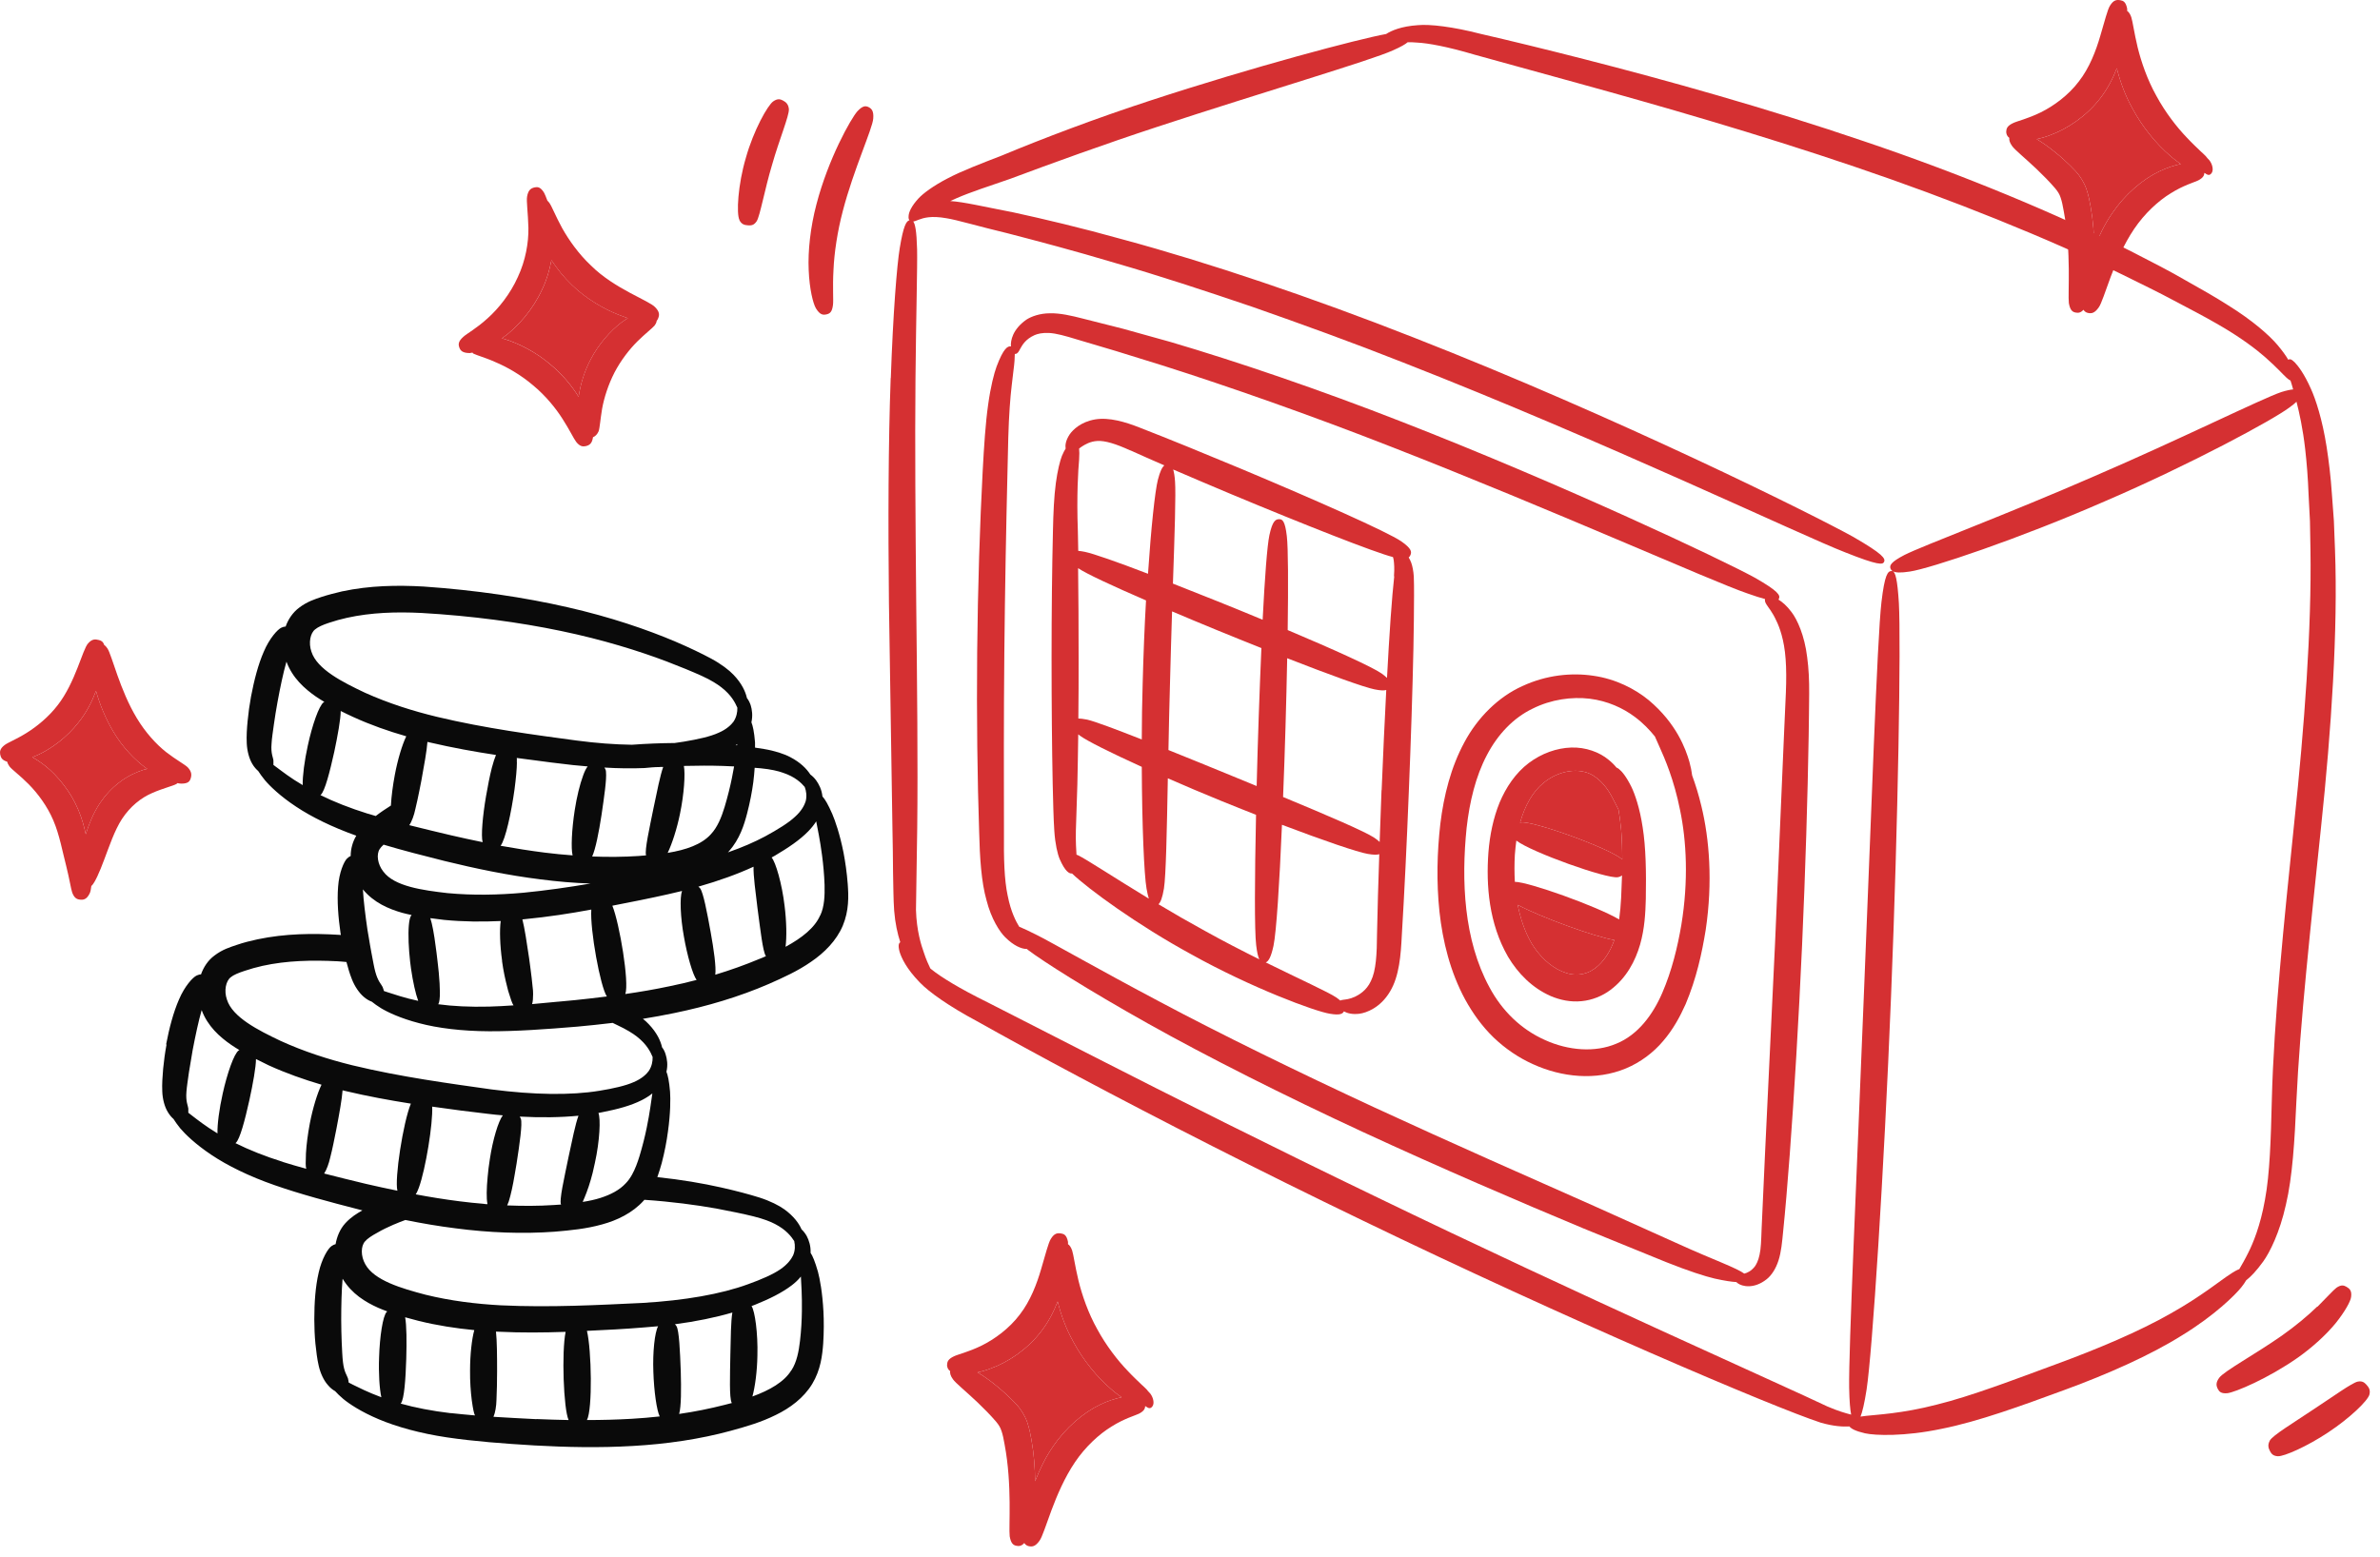 <?xml version="1.0" encoding="UTF-8"?> <svg xmlns="http://www.w3.org/2000/svg" width="191" height="125" viewBox="0 0 191 125" fill="none"><path d="M71.489 30.35C71.669 25.18 71.979 21.27 72.209 19.9C72.499 18.14 72.729 17.74 72.989 17.68C72.929 17.62 72.899 17.52 72.919 17.32C72.939 17.02 73.149 16.54 73.709 15.93C74.079 15.53 74.889 14.92 76.049 14.32C77.209 13.71 78.739 13.13 80.389 12.49C83.699 11.11 87.949 9.5 92.229 8.1C100.609 5.35 109.069 3.12 111.239 2.73C111.659 2.46 112.449 2.11 113.789 2.02C114.749 1.93 116.579 2.14 118.829 2.72C121.089 3.24 123.939 3.93 127.179 4.76C133.659 6.42 141.689 8.65 149.589 11.34C157.499 14.01 165.239 17.22 171.229 20.28C172.729 21.05 174.139 21.77 175.389 22.5C176.659 23.21 177.799 23.86 178.799 24.5C180.819 25.75 182.169 26.97 182.779 27.7C183.169 28.16 183.439 28.54 183.639 28.88C183.739 28.81 183.869 28.8 184.159 29.09C184.439 29.39 184.909 29.98 185.459 31.22C185.829 32.03 186.369 33.65 186.719 35.89C186.889 37 187.049 38.27 187.139 39.65C187.189 40.34 187.239 41.06 187.299 41.81C187.329 42.56 187.359 43.34 187.389 44.14C187.629 50.56 187.099 58.53 186.269 66.4C185.449 74.28 184.579 82.12 184.289 88.43C184.149 91.58 183.979 94.46 183.449 96.71C182.949 98.96 182.149 100.55 181.619 101.28C181.079 102.03 180.629 102.49 180.259 102.78C180.169 102.94 180.049 103.11 179.879 103.33C179.379 103.96 177.719 105.6 175.139 107.18C172.579 108.79 169.149 110.31 165.709 111.57C162.279 112.83 158.799 114.11 155.819 114.7C152.839 115.33 150.479 115.24 149.669 115.06C148.899 114.88 148.559 114.69 148.419 114.51C147.889 114.54 147.149 114.5 146.129 114.21C142.329 112.97 125.679 105.88 109.319 97.96C101.139 94.02 93.059 89.89 86.619 86.46C83.399 84.75 80.599 83.21 78.389 81.97C76.159 80.78 74.529 79.62 73.809 78.86C72.739 77.76 72.339 76.89 72.189 76.39C72.059 75.89 72.129 75.71 72.249 75.64C72.029 74.96 71.839 74.12 71.759 73.11C71.689 72.13 71.699 71.15 71.669 70.03C71.669 68.92 71.639 67.71 71.619 66.42C71.539 61.26 71.439 54.83 71.339 48.41C71.269 41.97 71.289 35.53 71.479 30.35H71.489ZM149.759 113.66C150.519 113.57 152.649 113.48 155.419 112.76C158.179 112.08 161.569 110.78 164.989 109.52C168.399 108.27 171.699 106.87 174.169 105.46C176.659 104.07 178.299 102.71 178.959 102.3C179.279 102.08 179.519 101.95 179.709 101.88C179.909 101.54 180.159 101.11 180.439 100.54C180.799 99.83 181.399 98.41 181.769 96.31C182.159 94.22 182.239 91.48 182.319 88.29C182.479 81.89 183.299 73.98 184.109 66.12C184.939 58.27 185.519 50.42 185.419 44.12C185.399 43.34 185.389 42.58 185.379 41.84C185.339 41.11 185.309 40.4 185.269 39.72C185.219 38.36 185.119 37.14 184.999 36.08C184.809 34.39 184.519 33.11 184.299 32.25C184.159 32.39 183.969 32.54 183.719 32.72C182.419 33.7 175.809 37.28 168.899 40.25C162.019 43.26 154.889 45.64 153.279 45.88C152.509 46 152.119 45.97 151.909 45.86C152.099 45.97 152.269 46.44 152.389 48.42C152.559 51.49 152.339 65.76 151.759 80.01C151.189 94.27 150.259 108.5 149.799 111.54C149.619 112.69 149.459 113.35 149.309 113.72C149.439 113.7 149.589 113.68 149.759 113.66ZM73.469 30.44C73.419 35.6 73.469 42.01 73.529 48.43C73.599 54.86 73.669 61.29 73.609 66.46C73.569 69.02 73.539 71.27 73.509 73.05C73.559 74.72 73.929 75.88 74.139 76.46C74.329 77.05 74.519 77.44 74.659 77.74C74.699 77.77 74.739 77.81 74.779 77.84C75.499 78.42 76.989 79.35 79.269 80.47C81.519 81.62 84.369 83.07 87.609 84.73C94.089 88.04 102.179 92.1 110.339 96.03C126.609 103.91 143.239 111.27 146.639 112.9C147.519 113.28 148.129 113.45 148.559 113.56C148.479 113.16 148.419 112.5 148.399 111.41C148.349 108.34 149.019 94.11 149.579 79.87C150.169 65.63 150.639 51.4 150.989 48.35C151.249 46.12 151.499 45.84 151.799 45.84C151.829 45.84 151.859 45.84 151.889 45.85C151.789 45.79 151.739 45.71 151.709 45.62C151.639 45.39 151.739 45.12 152.839 44.55C154.289 43.81 161.259 41.21 168.069 38.23C174.899 35.29 181.559 31.98 183.089 31.47C183.509 31.34 183.809 31.28 184.029 31.26C183.959 31 183.889 30.76 183.819 30.55C183.739 30.52 183.649 30.45 183.509 30.33C183.209 30.06 182.739 29.51 181.759 28.65C181.119 28.09 179.839 27.08 177.859 25.96C176.879 25.39 175.709 24.79 174.449 24.12C173.189 23.44 171.789 22.77 170.299 22.03C164.339 19.13 156.669 16.03 148.829 13.38C140.999 10.72 133.029 8.44 126.609 6.67C123.399 5.78 120.579 5 118.339 4.39C116.119 3.73 114.569 3.46 113.749 3.42C113.459 3.39 113.199 3.39 112.969 3.39C112.789 3.55 112.429 3.76 111.769 4.05C109.989 4.86 101.369 7.39 92.879 10.18C88.619 11.58 84.459 13.09 81.059 14.36C79.319 14.96 77.869 15.43 76.769 15.91C76.579 15.99 76.419 16.06 76.259 16.14C77.319 16.2 78.989 16.6 81.329 17.05C83.719 17.57 86.739 18.28 90.139 19.23C96.949 21.07 105.279 23.88 113.439 27.09C129.769 33.48 145.449 41.28 148.729 43.1C151.119 44.48 151.329 44.84 151.199 45.11C151.099 45.33 150.759 45.41 148.079 44.34C144.579 42.99 128.809 35.44 112.579 29.09C108.529 27.49 104.439 26.01 100.529 24.64C96.619 23.31 92.889 22.09 89.529 21.12C86.189 20.12 83.219 19.34 80.869 18.73C78.529 18.17 76.759 17.64 75.959 17.52C74.729 17.3 74.119 17.49 73.749 17.63C73.539 17.71 73.399 17.77 73.289 17.78C73.439 17.98 73.559 18.51 73.599 20.02C73.629 21.4 73.519 25.29 73.469 30.44Z" fill="#D53032"></path><path d="M78.42 52.33C78.47 47.16 78.64 42 78.86 37.86C78.97 35.8 79.09 33.96 79.3 32.49C79.5 31.03 79.78 29.96 79.98 29.42C80.53 27.96 80.87 27.76 81.13 27.81C81.09 27.35 81.26 26.44 82.37 25.66C82.77 25.4 83.46 25.15 84.26 25.15C85.08 25.13 85.99 25.34 86.92 25.58C87.87 25.82 88.95 26.09 90.12 26.39C91.29 26.72 92.57 27.07 93.93 27.45C99.33 29.04 105.98 31.31 112.5 33.86C125.55 38.95 138.19 44.93 140.82 46.37C142.73 47.46 142.89 47.79 142.76 48.07C142.76 48.09 142.74 48.11 142.72 48.13C143.03 48.32 143.39 48.62 143.77 49.13C144.22 49.71 144.82 51 145.03 52.76C145.15 53.64 145.2 54.63 145.19 55.69C145.19 56.73 145.16 57.87 145.15 59.07C145.07 63.9 144.89 69.9 144.62 75.89C144.35 81.89 143.99 87.88 143.63 92.69C143.45 95.1 143.27 97.21 143.1 98.87C143.02 99.69 142.95 100.49 142.73 101.18C142.51 101.87 142.15 102.4 141.78 102.69C140.75 103.51 139.79 103.27 139.45 103.01C139.4 102.98 139.39 102.95 139.35 102.92C138.97 102.9 138.42 102.82 137.61 102.64C136.87 102.47 135.49 102.03 133.69 101.31C131.91 100.59 129.66 99.67 127.09 98.62C121.98 96.49 115.64 93.77 109.37 90.87C103.11 87.97 96.93 84.86 92.08 82.14C87.23 79.42 83.69 77.16 82.5 76.26C82.47 76.23 82.44 76.21 82.41 76.18C82.36 76.18 82.31 76.18 82.25 76.17C81.94 76.13 81.38 75.94 80.68 75.25C80.23 74.81 79.55 73.77 79.17 72.27C78.75 70.79 78.63 68.84 78.58 66.8C78.44 62.65 78.37 57.49 78.42 52.33ZM80.87 71.9C81.12 73.2 81.55 74 81.79 74.39C82.15 74.54 82.62 74.76 83.27 75.09C84.59 75.76 88.2 77.84 93.08 80.42C97.94 83.01 104.11 86.03 110.34 88.92C116.57 91.8 122.87 94.57 127.92 96.81C130.44 97.95 132.66 98.94 134.41 99.73C136.14 100.52 137.42 101.04 138.08 101.32C139.17 101.78 139.71 102.04 139.98 102.24C140.22 102.18 140.52 102.05 140.82 101.68C140.94 101.52 141.11 101.21 141.21 100.72C141.32 100.24 141.34 99.57 141.37 98.72C141.44 97.04 141.54 94.93 141.65 92.53C141.88 87.72 142.16 81.73 142.45 75.75C142.7 69.76 142.96 63.78 143.17 58.97C143.22 57.77 143.27 56.64 143.32 55.6C143.36 54.59 143.36 53.69 143.3 52.91C143.19 51.34 142.8 50.33 142.56 49.84C142.23 49.11 141.91 48.77 141.76 48.52C141.64 48.33 141.62 48.2 141.65 48.09C141.29 48 140.84 47.85 140.21 47.63C137.36 46.66 124.62 40.93 111.66 35.87C105.18 33.33 98.62 31.03 93.3 29.34C91.96 28.92 90.71 28.54 89.56 28.18C88.41 27.84 87.36 27.52 86.43 27.25C85.49 26.96 84.76 26.76 84.2 26.73C83.63 26.7 83.27 26.8 83.03 26.9C82.29 27.23 82.04 27.71 81.89 27.97C81.75 28.24 81.67 28.38 81.51 28.41C81.49 28.41 81.47 28.41 81.44 28.41C81.44 28.69 81.42 29.11 81.33 29.77C81.28 30.3 81.12 31.32 81.03 32.72C80.93 34.12 80.89 35.92 80.85 37.99C80.75 42.12 80.65 47.26 80.6 52.4C80.55 57.54 80.56 62.68 80.57 66.81C80.55 68.91 80.59 70.6 80.87 71.91V71.9Z" fill="#D53032"></path><path d="M115.589 66.14C115.869 63.85 116.439 61.59 117.519 59.59C118.579 57.6 120.259 55.93 122.189 55.07C124.089 54.19 126.109 53.98 127.889 54.25C129.679 54.51 131.209 55.3 132.319 56.21C134.549 58.08 135.289 60.15 135.579 61.16C135.689 61.56 135.759 61.92 135.799 62.25C136.059 62.96 136.319 63.78 136.539 64.71C137.179 67.33 137.459 70.79 136.889 74.63C136.579 76.55 136.139 78.55 135.279 80.6C134.829 81.61 134.269 82.64 133.479 83.56C132.709 84.48 131.659 85.28 130.479 85.77C128.079 86.77 125.329 86.48 123.029 85.43C121.869 84.91 120.799 84.18 119.869 83.29C118.929 82.38 118.189 81.34 117.579 80.23C116.379 78.01 115.779 75.56 115.519 73.18C115.269 70.78 115.329 68.43 115.589 66.14ZM119.529 79.25C120.549 81.16 122.079 82.64 123.989 83.49C125.859 84.34 128.009 84.51 129.719 83.78C131.439 83.08 132.639 81.47 133.399 79.71C134.169 77.93 134.629 76.02 134.929 74.26C135.519 70.69 135.339 67.47 134.829 65.03C134.339 62.57 133.589 60.87 133.199 60C133.059 59.67 132.929 59.38 132.809 59.12C132.389 58.6 131.869 58.05 131.199 57.55C130.249 56.84 129.019 56.27 127.579 56.09C126.139 55.92 124.489 56.14 122.989 56.89C121.469 57.62 120.199 58.94 119.319 60.63C118.429 62.32 117.939 64.34 117.699 66.46C117.269 70.69 117.459 75.44 119.529 79.25Z" fill="#D53032"></path><path d="M119.45 68.41C119.56 67.05 119.83 65.7 120.34 64.44C120.86 63.2 121.63 62.05 122.69 61.25C123.73 60.47 124.93 60.05 126.09 60.01C127.25 59.97 128.36 60.38 129.09 60.99C129.34 61.19 129.55 61.4 129.73 61.62C129.79 61.64 129.85 61.67 129.93 61.74C130.16 61.92 130.51 62.33 130.93 63.18C131.2 63.74 131.6 64.87 131.83 66.43C132.08 68 132.12 69.97 132.08 72.17C132.05 73.29 131.99 74.53 131.62 75.83C131.24 77.13 130.54 78.5 129.24 79.47C128.6 79.95 127.78 80.29 126.92 80.37C126.06 80.46 125.2 80.28 124.45 79.96C122.95 79.3 121.82 78.14 121.02 76.8C119.49 74.14 119.25 71.1 119.45 68.41ZM130.1 66.6C130.04 65.98 129.97 65.45 129.89 65L129.67 64.56C129.41 64.09 129 63.05 128.01 62.36C127.54 62.01 126.89 61.83 126.15 61.89C125.4 61.95 124.57 62.27 123.88 62.84C123 63.55 122.37 64.69 121.99 66.04C122.02 66.04 122.04 66.02 122.07 66.02C123.02 65.88 129.17 68.09 130.19 68.99C130.19 68.11 130.16 67.3 130.1 66.6ZM122.92 75.74C123.51 76.72 124.39 77.58 125.35 77.98C126.31 78.4 127.24 78.3 128.01 77.73C128.72 77.2 129.24 76.36 129.55 75.46C128.07 75.23 123.69 73.65 121.8 72.64C122.02 73.74 122.37 74.8 122.92 75.74ZM121.57 70.79C122.67 70.79 128.17 72.76 129.94 73.81C130.02 73.23 130.07 72.64 130.1 72.06C130.13 71.43 130.15 70.84 130.17 70.27C130.09 70.34 129.99 70.39 129.83 70.42C128.93 70.56 122.92 68.42 121.69 67.48C121.64 67.85 121.6 68.23 121.57 68.62C121.53 69.33 121.53 70.06 121.57 70.79Z" fill="#D53032"></path><path d="M121.989 66.04C121.989 66.04 122.039 66.02 122.069 66.02C123.019 65.88 129.169 68.09 130.189 68.99C130.189 68.11 130.159 67.3 130.099 66.6C130.039 65.98 129.969 65.45 129.889 65L129.669 64.56C129.409 64.09 128.999 63.05 128.009 62.36C127.539 62.01 126.889 61.83 126.149 61.89C125.399 61.95 124.569 62.27 123.879 62.84C122.999 63.55 122.369 64.69 121.989 66.04Z" fill="#D53032"></path><path d="M121.799 72.64C122.019 73.74 122.369 74.8 122.919 75.74C123.509 76.72 124.389 77.58 125.349 77.98C126.309 78.4 127.239 78.3 128.009 77.73C128.719 77.2 129.239 76.36 129.549 75.46C128.069 75.23 123.689 73.65 121.799 72.64Z" fill="#D53032"></path><path d="M84.731 38.8C84.871 37.75 85.07 36.99 85.221 36.6C85.331 36.35 85.421 36.16 85.52 36.01C85.481 35.78 85.501 35.38 85.85 34.86C86.1 34.51 86.721 33.87 87.88 33.67C89.001 33.48 90.311 33.87 91.471 34.33C93.841 35.25 96.77 36.45 99.691 37.67C105.53 40.12 111.32 42.68 112.46 43.46C113.29 44.04 113.31 44.31 113.18 44.58C113.15 44.65 113.11 44.7 113.05 44.75C113.13 44.88 113.2 45.02 113.26 45.19C113.35 45.45 113.43 45.82 113.46 46.28C113.48 46.76 113.48 47.21 113.48 47.8C113.48 48.95 113.46 50.4 113.43 52.05C113.36 55.35 113.23 59.46 113.06 63.56C112.9 67.66 112.7 71.77 112.5 75.06C112.42 76.66 112.3 78.36 111.55 79.6C110.78 80.9 109.65 81.31 109.09 81.38C108.53 81.45 108.12 81.34 107.85 81.19C107.76 81.38 107.55 81.52 106.73 81.38C105.55 81.2 100.41 79.29 95.621 76.62C91.3 74.27 87.341 71.37 86.031 70.12C85.82 70.15 85.481 69.97 85.04 68.96C84.871 68.56 84.68 67.76 84.611 66.7C84.54 65.64 84.52 64.39 84.481 62.93C84.421 60.02 84.391 56.4 84.391 52.77C84.391 49.15 84.43 45.53 84.501 42.62C84.531 41.17 84.591 39.85 84.731 38.81V38.8ZM91.63 59.36C91.63 57.9 91.66 56.4 91.701 54.89C91.76 52.6 91.85 50.31 91.971 48.2C89.27 47.03 87.18 46.06 86.52 45.61C86.55 47.86 86.561 50.33 86.561 52.81C86.561 54.46 86.561 56.1 86.54 57.68C86.71 57.68 86.941 57.71 87.251 57.77C87.861 57.91 89.49 58.52 91.63 59.36ZM110.88 63.43C110.99 60.67 111.12 57.91 111.25 55.39C111.08 55.44 110.8 55.44 110.31 55.34C109.46 55.17 106.68 54.16 103.3 52.84C103.23 56.35 103.12 60.32 102.97 63.98C106.56 65.47 109.54 66.75 110.29 67.25C110.48 67.38 110.62 67.49 110.72 67.59C110.77 66.22 110.82 64.83 110.87 63.43H110.88ZM101.22 52.02C98.85 51.08 96.341 50.05 94.061 49.08C94.001 50.97 93.941 52.97 93.891 54.98C93.841 56.75 93.8 58.52 93.77 60.21C95.371 60.85 97.121 61.57 98.88 62.29C99.54 62.56 100.2 62.83 100.85 63.1C100.94 59.4 101.08 55.46 101.23 52.02H101.22ZM90.71 36.16C89.55 35.63 88.68 35.36 88.061 35.4C87.481 35.43 87.061 35.7 86.88 35.81C86.77 35.88 86.68 35.94 86.6 36.01C86.621 36.21 86.63 36.5 86.6 36.92C86.531 37.67 86.391 39.74 86.501 42.65C86.51 43.15 86.52 43.68 86.531 44.22C86.68 44.23 86.85 44.26 87.061 44.3C87.74 44.44 89.66 45.11 92.13 46.06C92.38 42.33 92.691 39.43 92.921 38.52C93.1 37.82 93.27 37.5 93.441 37.36C92.481 36.94 91.561 36.54 90.731 36.16H90.71ZM111.87 46.26C111.9 45.91 111.89 45.65 111.89 45.49C111.87 45.03 111.84 44.88 111.79 44.72C110.32 44.35 104.55 42.07 98.831 39.68C97.231 39.01 95.641 38.33 94.15 37.69C94.21 37.89 94.27 38.2 94.3 38.66C94.371 39.65 94.27 42.83 94.13 46.85C96.4 47.74 98.93 48.75 101.33 49.75C101.5 46.4 101.69 43.83 101.87 42.97C102.12 41.81 102.37 41.67 102.67 41.68C102.91 41.68 103.13 41.81 103.27 43.04C103.38 43.97 103.39 46.87 103.34 50.58C107.04 52.14 110.1 53.53 110.87 54.06C111.06 54.2 111.2 54.31 111.31 54.42C111.36 53.55 111.4 52.72 111.45 51.94C111.55 50.29 111.65 48.85 111.75 47.7C111.8 47.14 111.85 46.66 111.89 46.27L111.87 46.26ZM107.25 80.08C107.38 80.17 107.47 80.25 107.56 80.32C107.62 80.29 107.7 80.27 107.79 80.26C107.99 80.23 108.29 80.22 108.75 80.01C109.03 79.87 109.66 79.54 110.02 78.75C110.43 77.92 110.5 76.61 110.51 74.94C110.55 73.03 110.61 70.85 110.69 68.57C110.52 68.63 110.25 68.63 109.77 68.55C108.94 68.41 106.2 67.47 102.88 66.21C102.68 70.96 102.43 74.84 102.2 75.93C102 76.85 101.8 77.17 101.58 77.26C104.36 78.63 106.62 79.65 107.25 80.08ZM96.701 74.73C98.171 75.55 99.671 76.32 101.06 77.01C100.96 76.8 100.88 76.46 100.81 75.87C100.67 74.71 100.69 70.48 100.8 65.41C99.891 65.05 98.951 64.68 98.02 64.3C96.55 63.7 95.091 63.08 93.721 62.48C93.641 66.81 93.57 70.29 93.41 71.32C93.281 72.08 93.141 72.43 92.971 72.59C94.15 73.3 95.421 74.03 96.701 74.73ZM92.191 72.12C92.13 71.92 92.07 71.67 92.01 71.32C91.82 70.22 91.65 66.32 91.63 61.56C89.141 60.43 87.24 59.48 86.671 59.06C86.621 59.02 86.581 58.99 86.531 58.95C86.51 60.38 86.49 61.75 86.46 62.98C86.421 64.42 86.38 65.69 86.341 66.69C86.32 67.61 86.371 68.25 86.391 68.61C86.441 68.63 86.471 68.64 86.52 68.66C87.221 69 89.41 70.45 92.18 72.13L92.191 72.12Z" fill="#D53032"></path><path d="M185.96 104.89C185.21 105.62 184.2 106.46 183.11 107.23C180.93 108.75 178.49 110.07 178.1 110.6C177.81 110.99 177.85 111.24 177.99 111.51C178.1 111.72 178.26 111.89 178.76 111.84C179.39 111.76 182 110.67 184.4 108.99C185.59 108.15 186.69 107.14 187.45 106.21C188.2 105.27 188.64 104.46 188.68 104.12C188.75 103.62 188.57 103.45 188.31 103.3C188.1 103.18 187.89 103.11 187.5 103.38C187.26 103.56 186.72 104.16 185.98 104.9L185.96 104.89Z" fill="#D53032"></path><path d="M182.151 115.661C181.981 115.981 182.031 116.231 182.171 116.491C182.281 116.701 182.421 116.881 182.801 116.901C183.291 116.931 185.161 116.111 186.851 114.981C188.551 113.861 190.021 112.451 190.151 111.951C190.241 111.581 190.111 111.381 189.911 111.161C189.751 110.981 189.581 110.841 189.211 110.911C188.741 111.011 187.191 112.141 185.601 113.181C184.021 114.241 182.391 115.221 182.151 115.651V115.661Z" fill="#D53032"></path><path d="M65.479 24.751C65.809 25.291 66.059 25.301 66.349 25.231C66.589 25.171 66.779 25.061 66.849 24.471C66.899 24.081 66.809 23.041 66.889 21.671C66.949 20.301 67.199 18.601 67.639 16.931C68.509 13.591 70.019 10.341 70.079 9.521C70.129 8.921 69.959 8.721 69.689 8.591C69.469 8.491 69.239 8.471 68.809 8.931C68.279 9.531 66.469 12.751 65.519 16.411C65.039 18.231 64.829 20.141 64.899 21.681C64.959 23.221 65.259 24.371 65.469 24.731L65.479 24.751Z" fill="#D53032"></path><path d="M59.33 17.651C59.51 18.021 59.75 18.071 60.05 18.091C60.29 18.101 60.51 18.091 60.73 17.751C61 17.311 61.36 15.231 61.96 13.231C62.53 11.221 63.34 9.291 63.31 8.761C63.27 8.371 63.09 8.201 62.82 8.061C62.61 7.951 62.39 7.901 62.05 8.141C61.61 8.451 60.48 10.451 59.86 12.661C59.21 14.851 59.09 17.161 59.34 17.651H59.33Z" fill="#D53032"></path><path d="M0.363 59.816C0.593 59.626 1.303 59.356 2.133 58.836C2.953 58.326 3.903 57.556 4.623 56.616C6.063 54.776 6.623 52.116 7.073 51.646C7.383 51.296 7.633 51.296 7.923 51.376C8.103 51.416 8.273 51.496 8.363 51.776C8.453 51.836 8.533 51.916 8.623 52.056C8.983 52.596 9.613 55.396 10.983 57.656C11.663 58.786 12.523 59.736 13.333 60.376C14.133 60.996 14.843 61.376 15.063 61.596C15.383 61.936 15.393 62.206 15.303 62.486C15.233 62.716 15.103 62.906 14.563 62.906C14.483 62.906 14.373 62.896 14.243 62.866C14.223 62.886 14.203 62.906 14.173 62.926C13.913 63.086 13.113 63.266 12.223 63.656C11.313 64.046 10.463 64.726 9.793 65.736C9.183 66.676 8.753 67.986 8.363 69.006C7.983 70.036 7.613 70.846 7.373 71.086C7.353 71.096 7.343 71.106 7.333 71.116C7.303 71.396 7.253 71.606 7.193 71.726C6.953 72.216 6.683 72.256 6.393 72.216C6.153 72.186 5.953 72.076 5.793 71.646C5.693 71.356 5.583 70.596 5.313 69.516C5.023 68.406 4.773 67.006 4.283 65.866C3.793 64.706 3.023 63.686 2.303 62.956C1.583 62.226 0.933 61.766 0.753 61.516C0.653 61.376 0.603 61.256 0.573 61.146C0.173 61.026 0.063 60.826 0.013 60.556C-0.027 60.316 0.013 60.086 0.363 59.816ZM3.653 61.496C4.643 62.296 5.683 63.556 6.303 65.056C6.573 65.706 6.753 66.356 6.883 66.966C7.133 66.186 7.453 65.346 8.003 64.496C8.443 63.846 8.993 63.236 9.633 62.766C10.263 62.286 10.953 61.976 11.553 61.786C11.653 61.766 11.723 61.746 11.813 61.726C10.823 61.026 9.823 59.966 9.103 58.746C8.443 57.646 7.993 56.496 7.703 55.466C7.393 56.296 6.953 57.186 6.313 57.976C5.383 59.186 4.133 60.096 3.033 60.606C2.883 60.676 2.743 60.726 2.593 60.776C2.913 60.966 3.273 61.196 3.653 61.496Z" fill="#D53032"></path><path d="M2.594 60.776C2.914 60.966 3.274 61.196 3.654 61.496C4.644 62.296 5.684 63.556 6.304 65.056C6.574 65.706 6.754 66.356 6.884 66.966C7.134 66.186 7.454 65.346 8.004 64.496C8.444 63.846 8.994 63.236 9.634 62.766C10.264 62.286 10.954 61.976 11.554 61.786C11.654 61.766 11.725 61.746 11.815 61.726C10.825 61.026 9.824 59.966 9.104 58.746C8.444 57.646 7.994 56.496 7.704 55.466C7.394 56.296 6.954 57.186 6.314 57.976C5.384 59.186 4.134 60.096 3.034 60.606C2.884 60.676 2.744 60.726 2.594 60.776Z" fill="#D53032"></path><path d="M13.333 83.836C13.583 82.526 13.913 81.266 14.373 80.216C14.823 79.166 15.473 78.446 15.793 78.306C15.933 78.246 16.043 78.216 16.133 78.216C16.333 77.646 16.693 77.086 17.213 76.706C17.853 76.216 18.463 76.036 18.993 75.856C19.543 75.666 20.103 75.526 20.663 75.406C22.903 74.936 25.123 74.916 27.223 75.046C27.263 75.046 27.313 75.056 27.353 75.056C27.353 75.016 27.353 74.986 27.333 74.946C27.143 73.626 27.043 72.336 27.133 71.186C27.213 70.046 27.603 69.156 27.853 68.916C27.953 68.816 28.053 68.756 28.143 68.716C28.143 68.166 28.293 67.586 28.593 67.086C26.653 66.396 24.993 65.576 23.763 64.756C22.473 63.906 21.643 63.086 21.263 62.636C21.033 62.346 20.853 62.106 20.723 61.896C20.573 61.766 20.393 61.576 20.243 61.316C19.993 60.896 19.833 60.286 19.803 59.686C19.773 59.066 19.813 58.496 19.873 57.866C19.933 57.236 20.023 56.576 20.143 55.926C20.393 54.616 20.713 53.356 21.173 52.306C21.623 51.246 22.273 50.526 22.583 50.386C22.713 50.326 22.823 50.296 22.923 50.296C23.123 49.726 23.493 49.166 24.003 48.786C24.643 48.296 25.253 48.106 25.783 47.926C26.333 47.746 26.893 47.606 27.443 47.476C29.683 46.996 31.903 46.966 34.013 47.086C38.193 47.376 42.093 47.956 45.543 48.746C48.983 49.526 51.943 50.546 54.203 51.506C55.343 51.996 56.283 52.446 57.083 52.876C57.893 53.316 58.503 53.786 58.873 54.176C59.523 54.856 59.823 55.506 59.943 56.036C60.063 56.186 60.163 56.376 60.243 56.606C60.353 56.966 60.423 57.436 60.303 57.986C60.413 58.256 60.523 58.736 60.593 59.596C60.593 59.716 60.593 59.856 60.593 60.016C60.843 60.056 61.073 60.086 61.303 60.126C62.203 60.276 62.943 60.526 63.413 60.776C64.243 61.206 64.733 61.716 65.033 62.176C65.183 62.286 65.343 62.436 65.493 62.636C65.713 62.946 65.943 63.366 66.003 63.936C66.203 64.146 66.453 64.566 66.793 65.346C67.023 65.886 67.393 66.936 67.693 68.436C67.833 69.176 67.963 70.036 68.033 70.976C68.103 71.926 68.143 73.096 67.633 74.316C67.123 75.516 66.153 76.486 65.093 77.206C64.033 77.946 62.883 78.466 61.703 78.986C59.333 80.016 56.733 80.786 54.103 81.326C53.263 81.496 52.433 81.656 51.593 81.786C51.783 81.936 51.933 82.076 52.063 82.216C52.713 82.896 53.013 83.546 53.133 84.076C53.253 84.226 53.353 84.416 53.423 84.656C53.533 85.016 53.613 85.486 53.483 86.036C53.593 86.306 53.703 86.786 53.773 87.636C53.813 88.216 53.813 89.346 53.603 90.846C53.503 91.606 53.343 92.456 53.103 93.376C53.003 93.726 52.893 94.106 52.753 94.496C54.673 94.696 56.403 94.996 57.873 95.326C59.073 95.596 60.093 95.866 60.953 96.136C61.823 96.416 62.523 96.776 62.953 97.086C63.693 97.626 64.113 98.196 64.323 98.686C64.323 98.686 64.323 98.696 64.333 98.696C64.473 98.826 64.613 98.996 64.743 99.226C64.913 99.556 65.073 100.006 65.053 100.576C65.213 100.816 65.403 101.256 65.643 102.096C65.793 102.656 66.003 103.766 66.083 105.286C66.123 106.046 66.123 106.906 66.063 107.856C65.993 108.796 65.863 109.966 65.183 111.096C64.503 112.216 63.403 113.036 62.263 113.586C61.103 114.166 59.893 114.516 58.653 114.856C56.163 115.536 53.473 115.926 50.793 116.076C48.113 116.236 45.433 116.176 42.913 116.036C40.393 115.886 38.023 115.706 35.863 115.386C33.713 115.066 31.823 114.536 30.403 113.936C28.973 113.336 28.013 112.686 27.553 112.306C27.273 112.066 27.063 111.866 26.893 111.676C26.713 111.576 26.513 111.426 26.313 111.186C25.983 110.816 25.723 110.256 25.583 109.666C25.443 109.066 25.383 108.496 25.313 107.866C25.253 107.236 25.223 106.576 25.223 105.916C25.223 104.576 25.313 103.286 25.573 102.166C25.823 101.046 26.323 100.216 26.613 100.026C26.733 99.946 26.833 99.896 26.933 99.876C27.033 99.286 27.283 98.666 27.713 98.196C28.173 97.696 28.653 97.406 29.083 97.166C29.003 97.146 28.933 97.126 28.853 97.106C26.403 96.476 24.113 95.866 22.053 95.146C20.003 94.436 18.243 93.566 16.963 92.706C15.673 91.846 14.853 91.036 14.463 90.576C14.233 90.286 14.053 90.036 13.923 89.826C13.773 89.696 13.603 89.506 13.453 89.246C13.203 88.826 13.043 88.216 13.023 87.616C12.993 86.996 13.043 86.426 13.093 85.796C13.153 85.166 13.243 84.506 13.363 83.856L13.333 83.836ZM29.803 76.456C29.863 76.786 29.923 77.116 29.983 77.406C30.023 77.626 30.073 77.826 30.113 77.986C30.323 78.786 30.613 79.026 30.703 79.226C30.753 79.346 30.783 79.456 30.813 79.556C30.923 79.596 31.043 79.636 31.173 79.676C31.633 79.816 32.433 80.106 33.563 80.346C33.353 79.786 33.133 78.796 32.983 77.746C32.953 77.566 32.933 77.376 32.913 77.196C32.853 76.666 32.813 76.126 32.793 75.636C32.753 74.596 32.813 73.746 32.993 73.506C32.993 73.486 33.023 73.466 33.043 73.456C32.793 73.406 32.533 73.346 32.273 73.276C31.193 72.966 30.003 72.466 29.123 71.396C29.173 72.296 29.323 73.506 29.493 74.666C29.523 74.856 29.553 75.056 29.593 75.246C29.653 75.656 29.733 76.056 29.803 76.456ZM46.143 80.286C46.923 80.206 47.713 80.116 48.503 80.016C48.563 80.016 48.623 80.006 48.683 79.996C48.683 79.996 48.693 79.996 48.703 79.996C48.173 79.206 47.343 74.626 47.453 73.016C45.753 73.336 43.973 73.606 42.123 73.786C42.053 73.796 41.993 73.796 41.923 73.806C42.103 74.496 42.283 75.716 42.463 76.926C42.503 77.206 42.543 77.486 42.573 77.756C42.643 78.286 42.703 78.786 42.743 79.226C42.773 79.416 42.783 79.616 42.783 79.806C42.783 80.116 42.763 80.406 42.703 80.606C43.363 80.546 44.043 80.486 44.733 80.416H44.753C45.213 80.376 45.673 80.336 46.143 80.286ZM34.303 59.556C34.253 60.266 34.033 61.476 33.813 62.676C33.763 62.946 33.703 63.216 33.653 63.486C33.543 64.016 33.443 64.516 33.333 64.946C33.233 65.436 33.043 65.966 32.843 66.246C32.873 66.246 32.913 66.246 32.943 66.266C33.993 66.526 35.083 66.796 36.203 67.056C37.033 67.246 37.883 67.436 38.733 67.606C38.593 67.106 38.733 65.506 39.003 63.926C39.143 63.106 39.303 62.296 39.473 61.626C39.583 61.216 39.693 60.866 39.803 60.606C38.093 60.346 36.313 60.026 34.513 59.606C34.443 59.586 34.373 59.576 34.303 59.556ZM41.483 61.166C41.483 61.716 41.403 62.506 41.293 63.356C41.033 65.226 40.573 67.376 40.173 67.896C41.343 68.106 42.533 68.296 43.723 68.446C44.463 68.536 45.213 68.616 45.953 68.666C45.813 68.126 45.883 66.586 46.123 65.036C46.283 63.996 46.533 62.966 46.793 62.266C46.913 61.926 47.043 61.666 47.163 61.526C46.773 61.496 46.373 61.456 45.973 61.416C44.813 61.286 43.623 61.136 42.393 60.966H42.383C42.083 60.926 41.783 60.886 41.473 60.846C41.473 60.936 41.493 61.046 41.473 61.166H41.483ZM48.503 61.616C48.543 61.666 48.573 61.726 48.603 61.806C48.623 61.846 48.633 61.906 48.633 61.986C48.693 62.576 48.483 63.986 48.273 65.426C48.063 66.796 47.793 68.176 47.523 68.756C48.793 68.806 50.033 68.796 51.243 68.716C51.443 68.706 51.643 68.686 51.843 68.666C51.843 68.666 51.843 68.656 51.843 68.646C51.733 68.216 52.113 66.516 52.453 64.836C52.723 63.536 52.983 62.246 53.223 61.566C53.153 61.566 53.083 61.566 53.013 61.566C52.983 61.566 52.953 61.566 52.923 61.576C52.533 61.576 52.123 61.616 51.713 61.656C50.703 61.696 49.633 61.686 48.503 61.616ZM57.983 61.486C57.053 61.456 56.013 61.456 54.893 61.486C54.893 61.486 54.893 61.486 54.883 61.486C55.003 62.116 54.903 63.726 54.573 65.316C54.323 66.556 53.923 67.756 53.583 68.466C55.063 68.226 56.313 67.786 57.043 66.976C57.583 66.406 57.903 65.596 58.153 64.776C58.403 63.936 58.593 63.166 58.733 62.476C58.803 62.136 58.863 61.816 58.913 61.526C58.613 61.516 58.313 61.496 57.993 61.486H57.983ZM43.403 70.596C40.733 70.266 38.123 69.716 35.673 69.116C33.963 68.686 32.313 68.266 30.783 67.806C30.643 67.936 30.533 68.056 30.473 68.156C30.193 68.576 30.293 69.376 30.763 69.966C31.643 71.156 33.913 71.466 35.913 71.696C37.943 71.886 39.993 71.846 41.993 71.666C43.833 71.486 45.643 71.226 47.393 70.926C46.063 70.886 44.733 70.766 43.403 70.596ZM41.203 80.696C41.103 80.546 40.993 80.236 40.783 79.546C40.753 79.446 40.723 79.336 40.703 79.226C40.543 78.616 40.393 77.906 40.293 77.176C40.293 77.156 40.293 77.136 40.293 77.116C40.123 75.896 40.083 74.666 40.183 73.936C38.703 74.006 37.183 73.996 35.643 73.846C35.273 73.806 34.903 73.756 34.533 73.706C34.683 74.146 34.843 75.006 34.963 75.976C35.013 76.306 35.053 76.646 35.093 76.996C35.133 77.366 35.183 77.736 35.213 78.086C35.323 79.276 35.353 80.306 35.183 80.596C35.183 80.606 35.163 80.616 35.163 80.616C36.333 80.776 37.723 80.846 39.263 80.806C39.893 80.786 40.543 80.756 41.223 80.706H41.213L41.203 80.696ZM29.523 65.316C29.733 65.376 29.943 65.446 30.153 65.506C30.553 65.196 30.963 64.926 31.373 64.666V64.626C31.413 63.926 31.523 63.066 31.683 62.216C31.913 60.976 32.283 59.766 32.603 59.106C31.173 58.696 29.743 58.196 28.343 57.556C28.003 57.396 27.673 57.246 27.343 57.076C27.343 57.716 27.103 59.046 26.823 60.366C26.473 61.946 26.073 63.506 25.743 63.806C25.743 63.806 25.723 63.816 25.713 63.826C26.773 64.356 28.063 64.866 29.533 65.326L29.523 65.316ZM22.983 53.136C22.733 54.006 22.483 55.196 22.273 56.346C22.163 56.956 22.063 57.556 21.983 58.136C21.903 58.716 21.813 59.286 21.793 59.696C21.723 60.516 21.933 60.836 21.943 61.056C21.943 61.186 21.943 61.296 21.943 61.406C22.043 61.476 22.143 61.546 22.253 61.636C22.633 61.916 23.313 62.456 24.293 63.026C24.273 62.316 24.433 61.066 24.703 59.846C25.053 58.216 25.603 56.646 25.973 56.376C25.993 56.366 26.013 56.356 26.033 56.346C25.813 56.216 25.583 56.076 25.363 55.926C24.443 55.286 23.473 54.426 22.993 53.126L22.983 53.136ZM59.173 56.806C58.993 56.406 58.703 55.806 57.893 55.176C57.573 54.926 57.063 54.596 56.313 54.256C55.563 53.916 54.593 53.516 53.493 53.096C51.273 52.256 48.403 51.356 45.043 50.656C41.703 49.956 37.853 49.436 33.823 49.206C31.823 49.106 29.783 49.166 27.843 49.596C27.353 49.706 26.873 49.836 26.403 49.996C25.913 50.156 25.513 50.336 25.303 50.516C24.903 50.806 24.743 51.606 24.993 52.316C25.443 53.726 27.483 54.756 29.303 55.616C31.173 56.456 33.123 57.076 35.073 57.546C38.963 58.476 42.863 58.986 46.263 59.446C47.853 59.656 49.333 59.766 50.713 59.786C51.913 59.696 53.053 59.656 54.133 59.646H54.143C54.393 59.616 54.643 59.576 54.883 59.536C56.023 59.346 57.013 59.126 57.663 58.826C58.323 58.546 58.693 58.166 58.863 57.936C59.113 57.566 59.183 57.136 59.173 56.846V56.806ZM59.173 59.726C59.173 59.726 59.093 59.796 59.043 59.826C59.083 59.826 59.123 59.826 59.153 59.826C59.153 59.786 59.153 59.756 59.173 59.716V59.726ZM64.583 63.206C64.583 63.206 64.583 63.186 64.583 63.176C64.303 62.846 63.823 62.366 62.843 62.036C62.453 61.896 61.873 61.756 61.053 61.676C60.893 61.656 60.733 61.646 60.563 61.636C60.543 61.986 60.503 62.376 60.453 62.796C60.353 63.546 60.193 64.396 59.953 65.316C59.713 66.226 59.373 67.346 58.493 68.346C58.473 68.376 58.443 68.406 58.413 68.426C59.543 68.036 60.553 67.596 61.413 67.136C62.423 66.586 63.283 66.056 63.803 65.566C64.343 65.086 64.563 64.616 64.653 64.336C64.773 63.906 64.693 63.476 64.593 63.206H64.583ZM65.833 73.476C66.163 72.766 66.193 71.896 66.173 71.036C66.143 70.166 66.063 69.366 65.973 68.676C65.813 67.446 65.613 66.516 65.503 65.936C65.333 66.206 65.123 66.466 64.873 66.726C64.183 67.436 63.273 68.046 62.193 68.686C62.103 68.736 62.013 68.786 61.923 68.836C62.243 69.196 62.753 70.926 62.963 72.706C63.123 73.966 63.143 75.226 63.043 76.006C64.353 75.296 65.393 74.476 65.823 73.476H65.833ZM61.473 76.766C61.473 76.756 61.453 76.746 61.453 76.736C61.213 76.356 61.023 74.636 60.793 72.926C60.633 71.606 60.453 70.296 60.473 69.576C59.173 70.176 57.693 70.706 56.053 71.176H56.043C56.043 71.176 56.143 71.256 56.183 71.306C56.443 71.646 56.743 73.236 57.033 74.836C57.283 76.216 57.483 77.626 57.403 78.246C58.623 77.876 59.803 77.456 60.923 76.986C61.113 76.916 61.293 76.836 61.473 76.756V76.766ZM53.713 79.176C54.453 79.026 55.183 78.856 55.903 78.666C55.593 78.236 55.153 76.736 54.883 75.176C54.603 73.636 54.543 72.056 54.733 71.526C54.733 71.526 54.733 71.526 54.723 71.526C54.343 71.616 53.963 71.706 53.573 71.796C52.153 72.116 50.683 72.406 49.143 72.706C49.723 74.146 50.513 78.886 50.183 79.796C51.363 79.626 52.543 79.426 53.713 79.176ZM52.373 84.846C52.203 84.446 51.913 83.836 51.103 83.206C50.783 82.956 50.273 82.636 49.523 82.286C49.403 82.236 49.303 82.176 49.173 82.116H49.153C48.193 82.236 47.243 82.326 46.313 82.416C43.793 82.626 41.423 82.796 39.243 82.786C37.073 82.776 35.123 82.536 33.633 82.136C32.133 81.746 31.093 81.246 30.583 80.936C30.283 80.746 30.033 80.576 29.843 80.416H29.833C29.833 80.416 29.833 80.416 29.823 80.406C29.633 80.336 29.413 80.216 29.183 80.016C28.813 79.696 28.463 79.176 28.243 78.616C28.053 78.146 27.933 77.706 27.803 77.226C27.553 77.196 27.303 77.186 27.053 77.166C25.053 77.066 23.013 77.106 21.063 77.536C20.583 77.646 20.103 77.776 19.633 77.936C19.143 78.096 18.733 78.266 18.523 78.446C18.123 78.746 17.963 79.536 18.213 80.246C18.653 81.656 20.703 82.696 22.513 83.556C24.373 84.406 26.323 85.036 28.273 85.516C32.163 86.456 36.063 86.976 39.453 87.456C42.853 87.896 45.813 87.936 48.083 87.566C49.213 87.386 50.213 87.156 50.863 86.866C51.523 86.586 51.893 86.216 52.063 85.976C52.313 85.606 52.383 85.186 52.373 84.886V84.846ZM33.353 95.876C34.513 96.096 35.703 96.286 36.883 96.436C37.523 96.516 38.153 96.586 38.793 96.636C38.893 96.656 39.003 96.666 39.113 96.666C39.113 96.646 39.113 96.626 39.113 96.606C39.033 96.216 39.043 95.416 39.133 94.486C39.173 94.026 39.233 93.526 39.313 93.036C39.543 91.506 39.993 89.996 40.353 89.536C39.963 89.506 39.573 89.466 39.173 89.416C37.733 89.256 36.233 89.056 34.683 88.836C34.753 90.166 34.163 93.846 33.613 95.346C33.523 95.586 33.443 95.766 33.363 95.876H33.353ZM45.003 96.656C44.983 96.556 44.983 96.406 45.003 96.196C45.043 95.716 45.193 94.976 45.363 94.146C45.443 93.726 45.543 93.286 45.633 92.846C45.913 91.546 46.173 90.246 46.423 89.566C44.993 89.706 43.413 89.726 41.713 89.636C41.743 89.686 41.773 89.746 41.803 89.816C41.933 90.216 41.703 91.816 41.453 93.426C41.403 93.716 41.353 94.016 41.303 94.306C41.163 95.156 40.993 95.926 40.833 96.436C40.783 96.566 40.743 96.676 40.703 96.766C41.973 96.816 43.213 96.816 44.423 96.736C44.623 96.726 44.823 96.706 45.023 96.696C45.023 96.686 45.023 96.666 45.023 96.656H45.003ZM51.323 92.806C51.573 91.976 51.763 91.206 51.903 90.516C52.153 89.306 52.263 88.366 52.353 87.776C52.113 87.966 51.823 88.156 51.503 88.316C50.613 88.766 49.553 89.046 48.323 89.286C48.223 89.306 48.123 89.326 48.023 89.346C48.213 89.786 48.133 91.586 47.743 93.346C47.683 93.616 47.623 93.886 47.563 94.146C47.373 94.906 47.133 95.616 46.903 96.156C46.853 96.276 46.803 96.386 46.763 96.486C47.273 96.406 47.743 96.306 48.183 96.166C49.023 95.896 49.723 95.526 50.203 95.006C50.403 94.806 50.573 94.566 50.723 94.296C50.973 93.846 51.163 93.326 51.323 92.806ZM63.513 110.006C63.943 109.346 64.103 108.486 64.203 107.636C64.303 106.776 64.343 105.976 64.353 105.266C64.373 104.006 64.303 103.056 64.273 102.476C64.073 102.726 63.823 102.966 63.533 103.186C62.743 103.786 61.763 104.266 60.603 104.736C60.503 104.776 60.413 104.816 60.313 104.846C60.583 105.246 60.833 107.026 60.783 108.826C60.763 110.096 60.593 111.336 60.383 112.106C61.783 111.596 62.943 110.926 63.503 110.006H63.513ZM58.733 112.626C58.733 112.626 58.723 112.606 58.713 112.596C58.523 112.186 58.583 110.456 58.613 108.736C58.643 107.406 58.653 106.076 58.773 105.366C57.403 105.766 55.843 106.086 54.163 106.306C54.213 106.346 54.253 106.406 54.293 106.466C54.503 106.836 54.573 108.456 54.633 110.086C54.673 111.486 54.673 112.906 54.503 113.506C55.763 113.326 56.983 113.076 58.163 112.776C58.363 112.726 58.553 112.676 58.743 112.626H58.733ZM52.943 113.706C52.703 113.226 52.483 111.686 52.433 110.106C52.373 108.536 52.543 106.966 52.813 106.466C52.423 106.506 52.023 106.536 51.623 106.566C50.173 106.686 48.673 106.766 47.103 106.836C47.473 108.346 47.563 113.136 47.103 113.996C48.293 113.996 49.493 113.966 50.693 113.896C51.443 113.856 52.193 113.786 52.943 113.706ZM43.053 113.916C43.903 113.956 44.763 113.976 45.633 113.996C45.223 113.126 45.063 108.506 45.393 106.916C43.663 106.976 41.863 106.996 40.013 106.906C39.943 106.906 39.873 106.896 39.803 106.896C39.883 107.606 39.893 108.836 39.893 110.056C39.893 110.886 39.873 111.706 39.843 112.376C39.833 112.876 39.743 113.416 39.603 113.736C40.713 113.806 41.873 113.866 43.053 113.926V113.916ZM36.163 113.436C36.783 113.506 37.443 113.566 38.123 113.626C38.123 113.626 38.123 113.626 38.113 113.616C38.033 113.456 37.963 113.136 37.863 112.426C37.773 111.736 37.713 110.876 37.723 110.006C37.723 108.746 37.863 107.496 38.063 106.776C36.593 106.636 35.093 106.406 33.593 106.036C33.233 105.946 32.873 105.846 32.513 105.746C32.633 106.376 32.643 107.716 32.603 109.076C32.553 110.696 32.443 112.306 32.173 112.656C32.173 112.656 32.153 112.666 32.153 112.676C33.293 112.996 34.653 113.266 36.183 113.446L36.163 113.436ZM27.493 102.666C27.413 103.576 27.383 104.786 27.383 105.956C27.383 106.576 27.403 107.186 27.423 107.776C27.453 108.356 27.473 108.946 27.523 109.336C27.613 110.156 27.863 110.436 27.923 110.646C27.953 110.766 27.973 110.876 27.983 110.986C28.093 111.046 28.203 111.096 28.333 111.166C28.763 111.376 29.523 111.766 30.603 112.166C30.453 111.476 30.373 110.216 30.423 108.956C30.473 107.296 30.723 105.636 31.033 105.316C31.053 105.296 31.073 105.286 31.083 105.276C30.843 105.186 30.603 105.096 30.353 104.986C29.323 104.526 28.223 103.856 27.513 102.676L27.493 102.666ZM31.613 98.296C31.163 98.496 30.703 98.706 30.283 98.956C29.833 99.196 29.463 99.446 29.293 99.656C28.953 100.026 28.943 100.836 29.313 101.486C30.023 102.786 32.213 103.426 34.153 103.936C36.143 104.426 38.183 104.676 40.183 104.786C44.183 104.976 48.113 104.756 51.533 104.596C54.953 104.396 57.863 103.886 60.023 103.096C61.113 102.706 62.043 102.296 62.623 101.896C63.223 101.486 63.513 101.056 63.643 100.786C63.823 100.386 63.813 99.956 63.743 99.666C63.743 99.656 63.743 99.646 63.743 99.636C63.513 99.276 63.103 98.726 62.193 98.256C61.833 98.066 61.273 97.846 60.473 97.646C59.673 97.446 58.643 97.236 57.483 97.016C55.853 96.726 53.903 96.466 51.713 96.316C51.693 96.346 51.663 96.366 51.643 96.396C50.763 97.366 49.533 97.966 48.303 98.296C47.053 98.646 45.803 98.766 44.513 98.876C41.943 99.066 39.223 98.956 36.563 98.606C35.203 98.436 33.853 98.206 32.533 97.936C32.223 98.046 31.923 98.166 31.623 98.296H31.613ZM29.363 95.036C30.193 95.226 31.043 95.416 31.893 95.586C31.653 94.636 32.353 90.096 32.973 88.596C31.263 88.326 29.503 88.006 27.693 87.576C27.623 87.556 27.563 87.546 27.493 87.526C27.443 88.236 27.223 89.446 26.993 90.646C26.833 91.456 26.673 92.266 26.503 92.916C26.393 93.406 26.203 93.926 26.013 94.206C27.083 94.486 28.213 94.756 29.363 95.036ZM22.693 93.276C23.293 93.466 23.923 93.646 24.583 93.826C24.583 93.826 24.583 93.816 24.573 93.806C24.523 93.636 24.523 93.306 24.553 92.586C24.593 91.886 24.703 91.036 24.863 90.186C25.103 88.946 25.473 87.746 25.803 87.076C24.383 86.656 22.953 86.156 21.553 85.516C21.213 85.356 20.873 85.186 20.543 85.016C20.543 85.646 20.303 86.986 20.013 88.316C19.663 89.896 19.253 91.456 18.923 91.746C18.913 91.746 18.903 91.756 18.893 91.766C19.953 92.296 21.243 92.816 22.713 93.276H22.693ZM15.423 89.566C15.803 89.856 16.463 90.386 17.453 90.986C17.433 90.276 17.593 89.026 17.873 87.786C18.233 86.156 18.783 84.586 19.153 84.326C19.173 84.316 19.193 84.306 19.213 84.296C18.993 84.166 18.773 84.026 18.553 83.876C17.623 83.236 16.663 82.376 16.183 81.086C15.933 81.966 15.683 83.136 15.463 84.286C15.353 84.896 15.253 85.496 15.163 86.076C15.083 86.656 14.993 87.226 14.963 87.626C14.893 88.446 15.093 88.766 15.113 88.986C15.113 89.106 15.113 89.216 15.113 89.326C15.213 89.396 15.313 89.476 15.423 89.566Z" fill="#0A0A0A"></path><path d="M36.849 27.856C36.775 27.626 36.786 27.389 37.184 27.038C37.436 26.798 38.249 26.363 39.129 25.554C40.017 24.763 40.956 23.584 41.555 22.244C42.181 20.914 42.424 19.476 42.406 18.303C42.379 17.112 42.23 16.133 42.302 15.768C42.401 15.225 42.623 15.11 42.911 15.041C43.145 14.998 43.374 14.991 43.674 15.491C43.733 15.618 43.826 15.817 43.93 16.11C43.987 16.161 44.035 16.216 44.095 16.298C44.285 16.563 44.587 17.349 45.116 18.316C45.651 19.269 46.44 20.39 47.422 21.311C49.306 23.19 52.095 24.126 52.578 24.663C52.935 25.025 52.933 25.28 52.818 25.555C52.789 25.634 52.752 25.696 52.701 25.753C52.689 25.869 52.637 25.993 52.521 26.146C52.35 26.348 51.798 26.771 51.155 27.403C50.521 28.031 49.831 28.917 49.318 29.896C48.809 30.885 48.477 31.946 48.32 32.814C48.176 33.687 48.132 34.37 48.04 34.623C47.921 34.888 47.765 35.027 47.589 35.099C47.513 35.62 47.295 35.744 47.007 35.813C46.777 35.865 46.536 35.845 46.242 35.475C46.051 35.233 45.712 34.508 45.149 33.635C44.595 32.757 43.771 31.751 42.782 30.933C41.806 30.098 40.691 29.46 39.744 29.064C39.279 28.851 38.849 28.709 38.504 28.584C38.335 28.53 38.184 28.468 38.061 28.416C37.914 28.363 37.96 28.342 37.92 28.305C37.83 28.325 37.758 28.337 37.696 28.344C37.096 28.337 36.936 28.136 36.849 27.856ZM40.441 27.203C41.635 27.561 43.043 28.282 44.211 29.293C45.127 30.046 45.877 30.965 46.435 31.852C46.572 30.894 46.881 29.832 47.404 28.849C48.044 27.622 48.989 26.55 49.879 25.88C50.053 25.755 50.221 25.643 50.385 25.544C50.159 25.463 49.919 25.376 49.663 25.275C48.502 24.824 47.047 24.003 45.887 22.868C45.25 22.261 44.709 21.575 44.253 20.883C44.107 21.658 43.881 22.448 43.53 23.186C42.775 24.853 41.544 26.257 40.354 27.111C40.331 27.133 40.304 27.146 40.281 27.168C40.343 27.183 40.388 27.184 40.441 27.203Z" fill="#D53032"></path><path d="M40.283 27.167C40.283 27.167 40.39 27.183 40.444 27.202C41.638 27.56 43.046 28.282 44.214 29.292C45.129 30.045 45.879 30.964 46.437 31.851C46.574 30.892 46.884 29.831 47.406 28.848C48.047 27.621 48.992 26.549 49.882 25.879C50.055 25.754 50.224 25.642 50.387 25.544C50.161 25.462 49.922 25.375 49.665 25.274C48.505 24.823 47.05 24.002 45.89 22.867C45.252 22.259 44.711 21.574 44.255 20.882C44.11 21.657 43.883 22.447 43.533 23.185C42.778 24.852 41.547 26.256 40.356 27.11C40.334 27.132 40.306 27.145 40.283 27.167Z" fill="#D53032"></path><path d="M161.01 10.558C161.01 10.318 161.09 10.098 161.56 9.878C161.86 9.728 162.74 9.528 163.78 9.018C164.81 8.508 166 7.648 166.84 6.528C167.69 5.438 168.21 4.058 168.55 2.888C168.9 1.718 169.13 0.768 169.33 0.458C169.61 -0.002 169.86 -0.032 170.16 0.018C170.39 0.058 170.6 0.138 170.71 0.698C170.71 0.748 170.71 0.808 170.71 0.878C170.83 0.958 170.94 1.098 171.04 1.378C171.15 1.708 171.27 2.628 171.55 3.798C171.84 4.978 172.33 6.408 173.06 7.708C173.77 9.018 174.69 10.208 175.52 11.068C175.93 11.508 176.32 11.868 176.62 12.158C176.78 12.298 176.91 12.428 177.02 12.538C177.07 12.598 177.11 12.648 177.15 12.698C177.2 12.748 177.27 12.818 177.31 12.868C177.55 13.178 177.66 13.648 177.49 13.888C177.33 14.118 177.17 14.038 177.05 13.968C177.02 13.938 176.95 13.898 176.9 13.878C176.9 14.078 176.81 14.278 176.4 14.488C176.09 14.638 175.22 14.878 174.22 15.508C173.21 16.118 172.1 17.148 171.27 18.378C169.58 20.878 168.87 24.088 168.42 24.688C168.1 25.138 167.85 25.188 167.55 25.118C167.42 25.088 167.3 25.018 167.2 24.868C166.99 25.108 166.78 25.138 166.56 25.088C166.32 25.038 166.13 24.908 166.03 24.328C165.94 23.578 166.24 20.218 165.62 16.948C165.55 16.538 165.47 16.148 165.37 15.868C165.28 15.588 165.16 15.398 164.94 15.128C164.48 14.588 163.92 14.028 163.45 13.578C162.49 12.668 161.7 12.038 161.48 11.728C161.27 11.438 161.23 11.238 161.25 11.068C161.06 10.928 161.01 10.758 161 10.558H161.01ZM164.78 12.098C165.36 12.558 165.95 13.078 166.59 13.758C166.91 14.108 167.26 14.648 167.44 15.178C167.62 15.708 167.7 16.168 167.78 16.608C167.98 17.728 168.06 18.858 168.07 19.908C168.43 18.988 168.88 18.028 169.5 17.128C170.52 15.618 171.95 14.388 173.31 13.748C173.93 13.448 174.52 13.268 175.01 13.168C174.73 12.968 174.44 12.758 174.14 12.488C173.09 11.588 171.96 10.248 171.14 8.718C170.55 7.668 170.14 6.538 169.88 5.478C169.57 6.288 169.14 7.128 168.55 7.888C167.44 9.338 165.88 10.358 164.53 10.848C164.15 10.998 163.79 11.098 163.45 11.168C163.85 11.408 164.29 11.708 164.78 12.098Z" fill="#D53032"></path><path d="M76.01 109.558C76.01 109.318 76.09 109.098 76.56 108.878C76.86 108.728 77.74 108.528 78.78 108.018C79.81 107.508 81 106.648 81.84 105.528C82.69 104.438 83.21 103.058 83.55 101.888C83.9 100.718 84.13 99.768 84.33 99.458C84.61 98.998 84.86 98.968 85.16 99.018C85.39 99.058 85.6 99.138 85.71 99.698C85.71 99.748 85.71 99.808 85.71 99.878C85.83 99.958 85.94 100.098 86.04 100.378C86.15 100.708 86.27 101.628 86.55 102.798C86.84 103.978 87.33 105.408 88.06 106.708C88.77 108.018 89.69 109.208 90.52 110.068C90.93 110.508 91.32 110.868 91.62 111.158C91.78 111.298 91.91 111.428 92.02 111.538C92.07 111.598 92.11 111.648 92.15 111.698C92.2 111.748 92.27 111.818 92.31 111.868C92.55 112.178 92.66 112.648 92.49 112.888C92.33 113.118 92.17 113.038 92.05 112.968C92.02 112.938 91.95 112.898 91.9 112.878C91.9 113.078 91.81 113.278 91.4 113.488C91.09 113.638 90.22 113.878 89.22 114.508C88.21 115.118 87.1 116.148 86.27 117.378C84.58 119.878 83.87 123.088 83.42 123.688C83.1 124.138 82.85 124.188 82.55 124.118C82.42 124.088 82.3 124.018 82.2 123.868C81.99 124.108 81.78 124.138 81.56 124.088C81.32 124.038 81.13 123.908 81.03 123.328C80.94 122.578 81.24 119.218 80.62 115.948C80.55 115.538 80.47 115.148 80.37 114.868C80.28 114.588 80.16 114.398 79.94 114.128C79.48 113.588 78.92 113.028 78.45 112.578C77.49 111.668 76.7 111.038 76.48 110.728C76.27 110.438 76.23 110.238 76.25 110.068C76.06 109.928 76.01 109.758 76 109.558H76.01ZM79.78 111.098C80.36 111.558 80.95 112.078 81.59 112.758C81.91 113.108 82.26 113.648 82.44 114.178C82.62 114.708 82.7 115.168 82.78 115.608C82.98 116.728 83.06 117.858 83.07 118.908C83.43 117.988 83.88 117.028 84.5 116.128C85.52 114.618 86.95 113.388 88.31 112.748C88.93 112.448 89.52 112.268 90.01 112.168C89.73 111.968 89.44 111.758 89.14 111.488C88.09 110.588 86.96 109.248 86.14 107.718C85.55 106.668 85.14 105.538 84.88 104.478C84.57 105.288 84.14 106.128 83.55 106.888C82.44 108.338 80.88 109.358 79.53 109.848C79.15 109.998 78.79 110.098 78.45 110.168C78.85 110.408 79.29 110.708 79.78 111.098Z" fill="#D53032"></path><path d="M163.45 11.168C163.85 11.408 164.29 11.708 164.78 12.098C165.36 12.558 165.95 13.078 166.59 13.758C166.91 14.108 167.26 14.648 167.44 15.178C167.62 15.708 167.7 16.168 167.78 16.608C167.98 17.728 168.06 18.858 168.07 19.908C168.43 18.988 168.88 18.028 169.5 17.128C170.52 15.618 171.95 14.388 173.31 13.748C173.93 13.448 174.52 13.268 175.01 13.168C174.73 12.968 174.44 12.758 174.14 12.488C173.09 11.588 171.96 10.248 171.14 8.718C170.55 7.668 170.14 6.538 169.88 5.478C169.57 6.288 169.14 7.128 168.55 7.888C167.44 9.338 165.88 10.358 164.53 10.848C164.15 10.998 163.79 11.098 163.45 11.168Z" fill="#D53032"></path><path d="M78.45 110.168C78.85 110.408 79.29 110.708 79.78 111.098C80.36 111.558 80.95 112.078 81.59 112.758C81.91 113.108 82.26 113.648 82.44 114.178C82.62 114.708 82.7 115.168 82.78 115.608C82.98 116.728 83.06 117.858 83.07 118.908C83.43 117.988 83.88 117.028 84.5 116.128C85.52 114.618 86.95 113.388 88.31 112.748C88.93 112.448 89.52 112.268 90.01 112.168C89.73 111.968 89.44 111.758 89.14 111.488C88.09 110.588 86.96 109.248 86.14 107.718C85.55 106.668 85.14 105.538 84.88 104.478C84.57 105.288 84.14 106.128 83.55 106.888C82.44 108.338 80.88 109.358 79.53 109.848C79.15 109.998 78.79 110.098 78.45 110.168Z" fill="#D53032"></path></svg> 